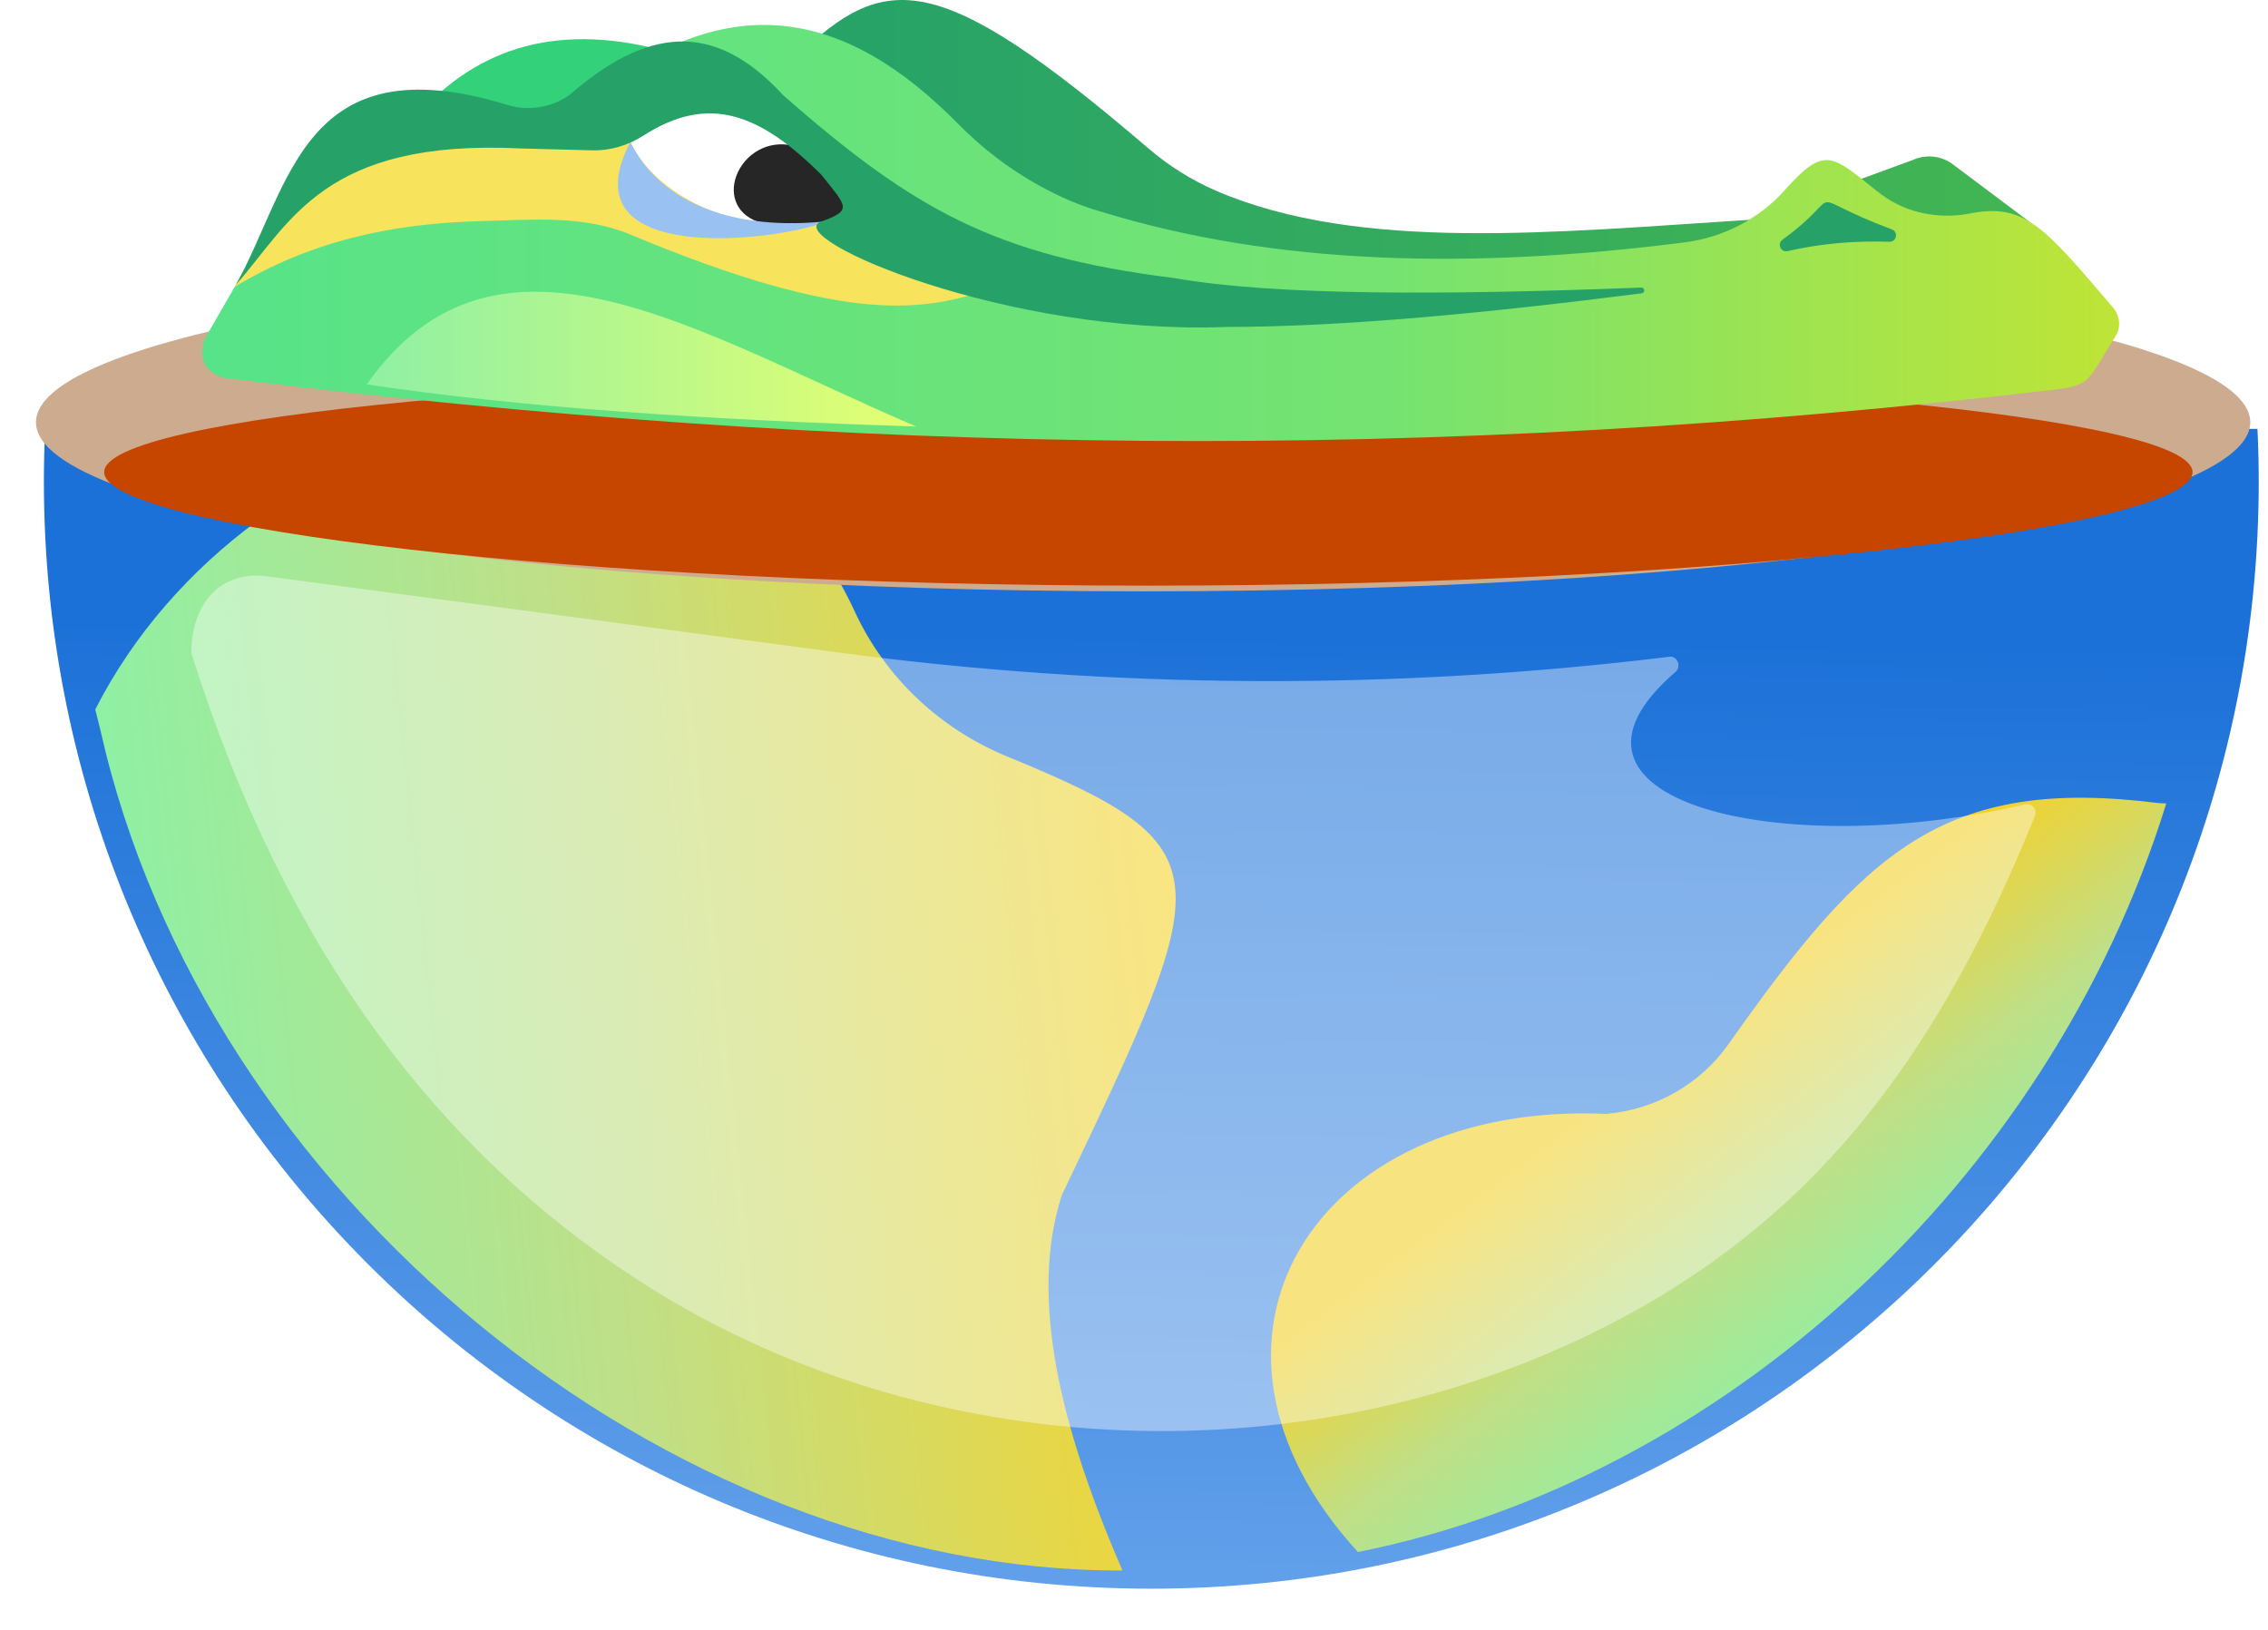 <svg width="128" height="92" viewBox="0 0 128 92" fill="none" xmlns="http://www.w3.org/2000/svg">
<g filter="url(#filter0_d_273_81)">
<path d="M2.072 21.822C2.026 22.807 2 23.794 2 24.79C2 59.308 29.982 87.29 64.5 87.29C99.018 87.29 127 59.308 127 24.79C127 23.794 126.974 22.804 126.927 21.822H2.072Z" fill="url(#paint0_linear_273_81)"/>
</g>
<g filter="url(#filter1_di_273_81)">
<path d="M3.474 38.62C12.171 21.538 37.821 14.688 46.345 33.106C48.062 36.814 51.149 39.715 54.929 41.27C67.44 46.408 66.71 47.814 58.023 66.038C56.156 71.814 57.951 79.187 61.45 87.222C35.752 87.302 9.665 66.038 3.768 39.8L3.474 38.62Z" fill="url(#paint1_linear_273_81)"/>
</g>
<g filter="url(#filter2_di_273_81)">
<path d="M124.161 43.45C117.488 64.946 98.948 81.639 78.538 85.703C67.636 73.78 76.05 60.236 92.562 60.971C95.326 60.729 97.853 59.303 99.452 57.037C107.12 46.179 111.548 41.893 123.739 43.43L124.161 43.45Z" fill="url(#paint2_linear_273_81)"/>
</g>
<g filter="url(#filter3_d_273_81)">
<path d="M64.516 31.951C99.025 31.951 127 27.678 127 22.408C127 17.137 99.025 12.865 64.516 12.865C30.006 12.865 2.031 17.137 2.031 22.408C2.031 27.678 30.006 31.951 64.516 31.951Z" fill="#CDAB8F"/>
</g>
<g filter="url(#filter4_i_273_81)">
<path d="M123.741 22.369C123.741 25.481 97.358 28.776 64.81 28.776C32.262 28.776 5.879 25.478 5.879 22.369C5.879 19.259 32.262 16.735 64.81 16.735C97.358 16.735 123.741 19.256 123.741 22.369Z" fill="#C64600"/>
</g>
<path d="M44.98 3.174C49.964 -1.585 52.885 -1.843 64.787 8.355C65.937 9.34 67.229 10.165 68.637 10.771C76.752 14.264 87.816 13.099 98.738 12.408L107.943 9.035C108.681 8.695 109.56 8.785 110.205 9.27L114.513 12.501L118.299 19.599H53.063L44.98 3.177V3.174Z" fill="url(#paint3_linear_273_81)"/>
<path d="M119.412 18.947C119.722 18.442 119.629 17.795 119.24 17.341C115.447 12.916 114.315 11.431 111.21 12.045C109.447 12.393 107.603 12.037 106.182 10.977C105.984 10.828 105.785 10.675 105.592 10.518C103.361 8.724 102.897 8.295 100.724 10.735C99.29 12.341 97.289 13.396 95.097 13.677C83.138 15.211 71.992 14.987 62.144 11.947C61.012 11.63 59.86 11.142 58.684 10.495C56.98 9.556 55.435 8.373 54.087 7.004C47.792 0.612 40.722 -1.371 31.87 6.785C31.829 6.823 31.772 6.839 31.718 6.831L23.686 5.444C21.639 5.152 19.584 5.921 18.287 7.46C18.279 7.468 18.274 7.478 18.269 7.486L11.542 19.148C11.199 20.249 11.542 21.015 12.707 21.345C48.246 25.739 80.748 26.182 116.259 21.956C116.463 21.933 116.666 21.892 116.865 21.843C117.989 21.567 117.981 21.229 119.415 18.945L119.412 18.947Z" fill="url(#paint4_linear_273_81)"/>
<path d="M13.249 16.186C17.516 13.628 22.013 12.612 27.16 12.48C30.035 12.405 32.92 12.13 35.574 13.238C48.046 18.452 52.305 17.534 56.041 16.255C56.343 16.152 48.822 12.962 48.608 12.725C43.874 7.437 41.705 -0.482 32.902 6.312C31.567 7.344 29.821 7.7 28.186 7.285C16.58 4.337 17.189 9.42 13.252 16.18" fill="#F8E45C"/>
<path d="M23.741 6.302C27.413 2.3 32.263 1.236 38.294 3.105C34.078 8.025 29.228 9.09 23.741 6.302Z" fill="#33D17A"/>
<g filter="url(#filter5_d_273_81)">
<path d="M19.744 22.173C27.088 11.768 38.294 19.21 50.756 24.55C39.186 24.181 28.544 23.495 19.744 22.173Z" fill="url(#paint5_linear_273_81)"/>
</g>
<path d="M47.57 11.916C45.347 13.95 37.702 12.398 35.569 8.02C40.432 3.719 44.916 6.034 47.57 11.916Z" fill="white"/>
<path d="M44.737 8.215C46.145 9.27 47.447 10.041 47.695 11.916C46.847 12.808 44.693 12.918 42.792 12.528C40.026 11.53 41.803 7.579 44.737 8.215Z" fill="#262626"/>
<path d="M106.767 12.947C101.321 10.907 104.462 10.716 100.599 13.53C100.279 13.762 100.506 14.264 100.891 14.174C102.773 13.739 104.689 13.584 106.63 13.646C107.04 13.659 107.154 13.089 106.767 12.944V12.947Z" fill="#26A269"/>
<path d="M35.573 8.019C31.845 15.139 44.054 13.604 46.697 12.485C41.684 13.029 37.363 11.627 35.573 8.019Z" fill="#99C1F1"/>
<path d="M69.206 18.455C56.829 18.932 44.306 13.491 46.283 12.529C48.145 11.867 47.812 11.689 46.348 9.856C42.859 6.385 39.979 5.302 36.31 7.656C35.441 8.213 34.432 8.515 33.404 8.486L29.35 8.378C18.276 7.847 16.409 12.56 13.31 16.085C16.43 10.477 17.097 2.391 28.644 5.923C29.113 6.068 29.606 6.122 30.096 6.088C30.83 6.037 31.539 5.792 32.135 5.361C36.39 1.679 40.193 0.998 44.21 5.384C51.525 11.789 56.097 14.43 66.274 15.696C71.916 16.689 81.477 16.665 92.626 16.232C92.835 16.224 92.861 16.531 92.652 16.557C83.937 17.666 75.83 18.452 69.203 18.455H69.206Z" fill="#26A269"/>
<path d="M15.091 32.533C12.389 32.173 10.798 34.134 10.798 36.86V36.86C16.148 53.87 24.902 65.025 35.917 72.195C52.279 82.846 74.334 83.592 91.55 74.387C102.984 68.274 109.608 58.987 114.849 46.053C114.995 45.693 114.67 45.316 114.292 45.404C100.334 48.659 86.181 45.137 94.561 37.928C94.904 37.632 94.672 37.014 94.222 37.07V37.07C78.623 38.983 62.843 38.9 47.264 36.823L15.091 32.533Z" fill="white" fill-opacity="0.4"/>
<defs>
<filter id="filter0_d_273_81" x="0.855" y="21.822" width="128.244" height="69.475" filterUnits="userSpaceOnUse" color-interpolation-filters="sRGB">
<feFlood flood-opacity="0" result="BackgroundImageFix"/>
<feColorMatrix in="SourceAlpha" type="matrix" values="0 0 0 0 0 0 0 0 0 0 0 0 0 0 0 0 0 0 127 0" result="hardAlpha"/>
<feOffset dx="0.477" dy="2.385"/>
<feGaussianBlur stdDeviation="0.811"/>
<feComposite in2="hardAlpha" operator="out"/>
<feColorMatrix type="matrix" values="0 0 0 0 0 0 0 0 0 0 0 0 0 0 0 0 0 0 0.25 0"/>
<feBlend mode="normal" in2="BackgroundImageFix" result="effect1_dropShadow_273_81"/>
<feBlend mode="normal" in="SourceGraphic" in2="effect1_dropShadow_273_81" result="shape"/>
</filter>
<filter id="filter1_di_273_81" x="2.142" y="17.971" width="68.396" height="72.485" filterUnits="userSpaceOnUse" color-interpolation-filters="sRGB">
<feFlood flood-opacity="0" result="BackgroundImageFix"/>
<feColorMatrix in="SourceAlpha" type="matrix" values="0 0 0 0 0 0 0 0 0 0 0 0 0 0 0 0 0 0 127 0" result="hardAlpha"/>
<feOffset dx="2.378" dy="-0.476"/>
<feGaussianBlur stdDeviation="1.855"/>
<feComposite in2="hardAlpha" operator="out"/>
<feColorMatrix type="matrix" values="0 0 0 0 0.217 0 0 0 0 0.102 0 0 0 0 0.102 0 0 0 0.25 0"/>
<feBlend mode="normal" in2="BackgroundImageFix" result="effect1_dropShadow_273_81"/>
<feBlend mode="normal" in="SourceGraphic" in2="effect1_dropShadow_273_81" result="shape"/>
<feColorMatrix in="SourceAlpha" type="matrix" values="0 0 0 0 0 0 0 0 0 0 0 0 0 0 0 0 0 0 127 0" result="hardAlpha"/>
<feOffset dx="-0.476" dy="1.902"/>
<feGaussianBlur stdDeviation="0.476"/>
<feComposite in2="hardAlpha" operator="arithmetic" k2="-1" k3="1"/>
<feColorMatrix type="matrix" values="0 0 0 0 0.267 0 0 0 0 0.11 0 0 0 0 0.11 0 0 0 0.25 0"/>
<feBlend mode="normal" in2="shape" result="effect2_innerShadow_273_81"/>
</filter>
<filter id="filter2_di_273_81" x="67.261" y="38.181" width="59.469" height="51.517" filterUnits="userSpaceOnUse" color-interpolation-filters="sRGB">
<feFlood flood-opacity="0" result="BackgroundImageFix"/>
<feColorMatrix in="SourceAlpha" type="matrix" values="0 0 0 0 0 0 0 0 0 0 0 0 0 0 0 0 0 0 127 0" result="hardAlpha"/>
<feOffset dx="-1.902" dy="-0.476"/>
<feGaussianBlur stdDeviation="2.235"/>
<feComposite in2="hardAlpha" operator="out"/>
<feColorMatrix type="matrix" values="0 0 0 0 0.056 0 0 0 0 0.093 0 0 0 0 0.279 0 0 0 0.25 0"/>
<feBlend mode="normal" in2="BackgroundImageFix" result="effect1_dropShadow_273_81"/>
<feBlend mode="normal" in="SourceGraphic" in2="effect1_dropShadow_273_81" result="shape"/>
<feColorMatrix in="SourceAlpha" type="matrix" values="0 0 0 0 0 0 0 0 0 0 0 0 0 0 0 0 0 0 127 0" result="hardAlpha"/>
<feOffset dy="2.378"/>
<feGaussianBlur stdDeviation="0.499"/>
<feComposite in2="hardAlpha" operator="arithmetic" k2="-1" k3="1"/>
<feColorMatrix type="matrix" values="0 0 0 0 0.033 0 0 0 0 0.058 0 0 0 0 0.225 0 0 0 0.25 0"/>
<feBlend mode="normal" in2="shape" result="effect2_innerShadow_273_81"/>
</filter>
<filter id="filter3_d_273_81" x="0.319" y="12.579" width="128.393" height="22.51" filterUnits="userSpaceOnUse" color-interpolation-filters="sRGB">
<feFlood flood-opacity="0" result="BackgroundImageFix"/>
<feColorMatrix in="SourceAlpha" type="matrix" values="0 0 0 0 0 0 0 0 0 0 0 0 0 0 0 0 0 0 127 0" result="hardAlpha"/>
<feOffset dy="1.427"/>
<feGaussianBlur stdDeviation="0.856"/>
<feComposite in2="hardAlpha" operator="out"/>
<feColorMatrix type="matrix" values="0 0 0 0 0 0 0 0 0 0 0 0 0 0 0 0 0 0 0.25 0"/>
<feBlend mode="normal" in2="BackgroundImageFix" result="effect1_dropShadow_273_81"/>
<feBlend mode="normal" in="SourceGraphic" in2="effect1_dropShadow_273_81" result="shape"/>
</filter>
<filter id="filter4_i_273_81" x="5.879" y="16.735" width="117.862" height="14.848" filterUnits="userSpaceOnUse" color-interpolation-filters="sRGB">
<feFlood flood-opacity="0" result="BackgroundImageFix"/>
<feBlend mode="normal" in="SourceGraphic" in2="BackgroundImageFix" result="shape"/>
<feColorMatrix in="SourceAlpha" type="matrix" values="0 0 0 0 0 0 0 0 0 0 0 0 0 0 0 0 0 0 127 0" result="hardAlpha"/>
<feOffset dy="4.281"/>
<feGaussianBlur stdDeviation="1.403"/>
<feComposite in2="hardAlpha" operator="arithmetic" k2="-1" k3="1"/>
<feColorMatrix type="matrix" values="0 0 0 0 0 0 0 0 0 0 0 0 0 0 0 0 0 0 0.4 0"/>
<feBlend mode="normal" in2="shape" result="effect1_innerShadow_273_81"/>
</filter>
<filter id="filter5_d_273_81" x="19.744" y="15.801" width="32.629" height="8.939" filterUnits="userSpaceOnUse" color-interpolation-filters="sRGB">
<feFlood flood-opacity="0" result="BackgroundImageFix"/>
<feColorMatrix in="SourceAlpha" type="matrix" values="0 0 0 0 0 0 0 0 0 0 0 0 0 0 0 0 0 0 127 0" result="hardAlpha"/>
<feOffset dx="0.951" dy="-0.476"/>
<feGaussianBlur stdDeviation="0.333"/>
<feComposite in2="hardAlpha" operator="out"/>
<feColorMatrix type="matrix" values="0 0 0 0 0 0 0 0 0 0 0 0 0 0 0 0 0 0 0.25 0"/>
<feBlend mode="normal" in2="BackgroundImageFix" result="effect1_dropShadow_273_81"/>
<feBlend mode="normal" in="SourceGraphic" in2="effect1_dropShadow_273_81" result="shape"/>
</filter>
<linearGradient id="paint0_linear_273_81" x1="68.823" y1="87.513" x2="69.537" y2="33.531" gradientUnits="userSpaceOnUse">
<stop stop-color="#62A0EA"/>
<stop offset="1" stop-color="#1C71D8"/>
</linearGradient>
<linearGradient id="paint1_linear_273_81" x1="5.327" y1="55.841" x2="64.54" y2="49.658" gradientUnits="userSpaceOnUse">
<stop stop-color="#8FF0A4"/>
<stop offset="0.447" stop-color="#C0DF87"/>
<stop offset="1" stop-color="#F6D32D"/>
</linearGradient>
<linearGradient id="paint2_linear_273_81" x1="120.663" y1="64.208" x2="108.535" y2="48.037" gradientUnits="userSpaceOnUse">
<stop stop-color="#8FF0A4"/>
<stop offset="0.495" stop-color="#C0DF87"/>
<stop offset="1" stop-color="#F3D12D"/>
</linearGradient>
<linearGradient id="paint3_linear_273_81" x1="44.98" y1="9.8" x2="118.299" y2="9.8" gradientUnits="userSpaceOnUse">
<stop stop-color="#26A269"/>
<stop offset="1" stop-color="#44B651"/>
</linearGradient>
<linearGradient id="paint4_linear_273_81" x1="11.415" y1="13.152" x2="119.597" y2="13.152" gradientUnits="userSpaceOnUse">
<stop stop-color="#57E389"/>
<stop offset="0.62" stop-color="#75E371"/>
<stop offset="1" stop-color="#BFE436"/>
</linearGradient>
<linearGradient id="paint5_linear_273_81" x1="19.744" y1="20.746" x2="50.756" y2="20.746" gradientUnits="userSpaceOnUse">
<stop stop-color="#8FF0A4"/>
<stop offset="1" stop-color="#E5FF71"/>
</linearGradient>
</defs>
</svg>
